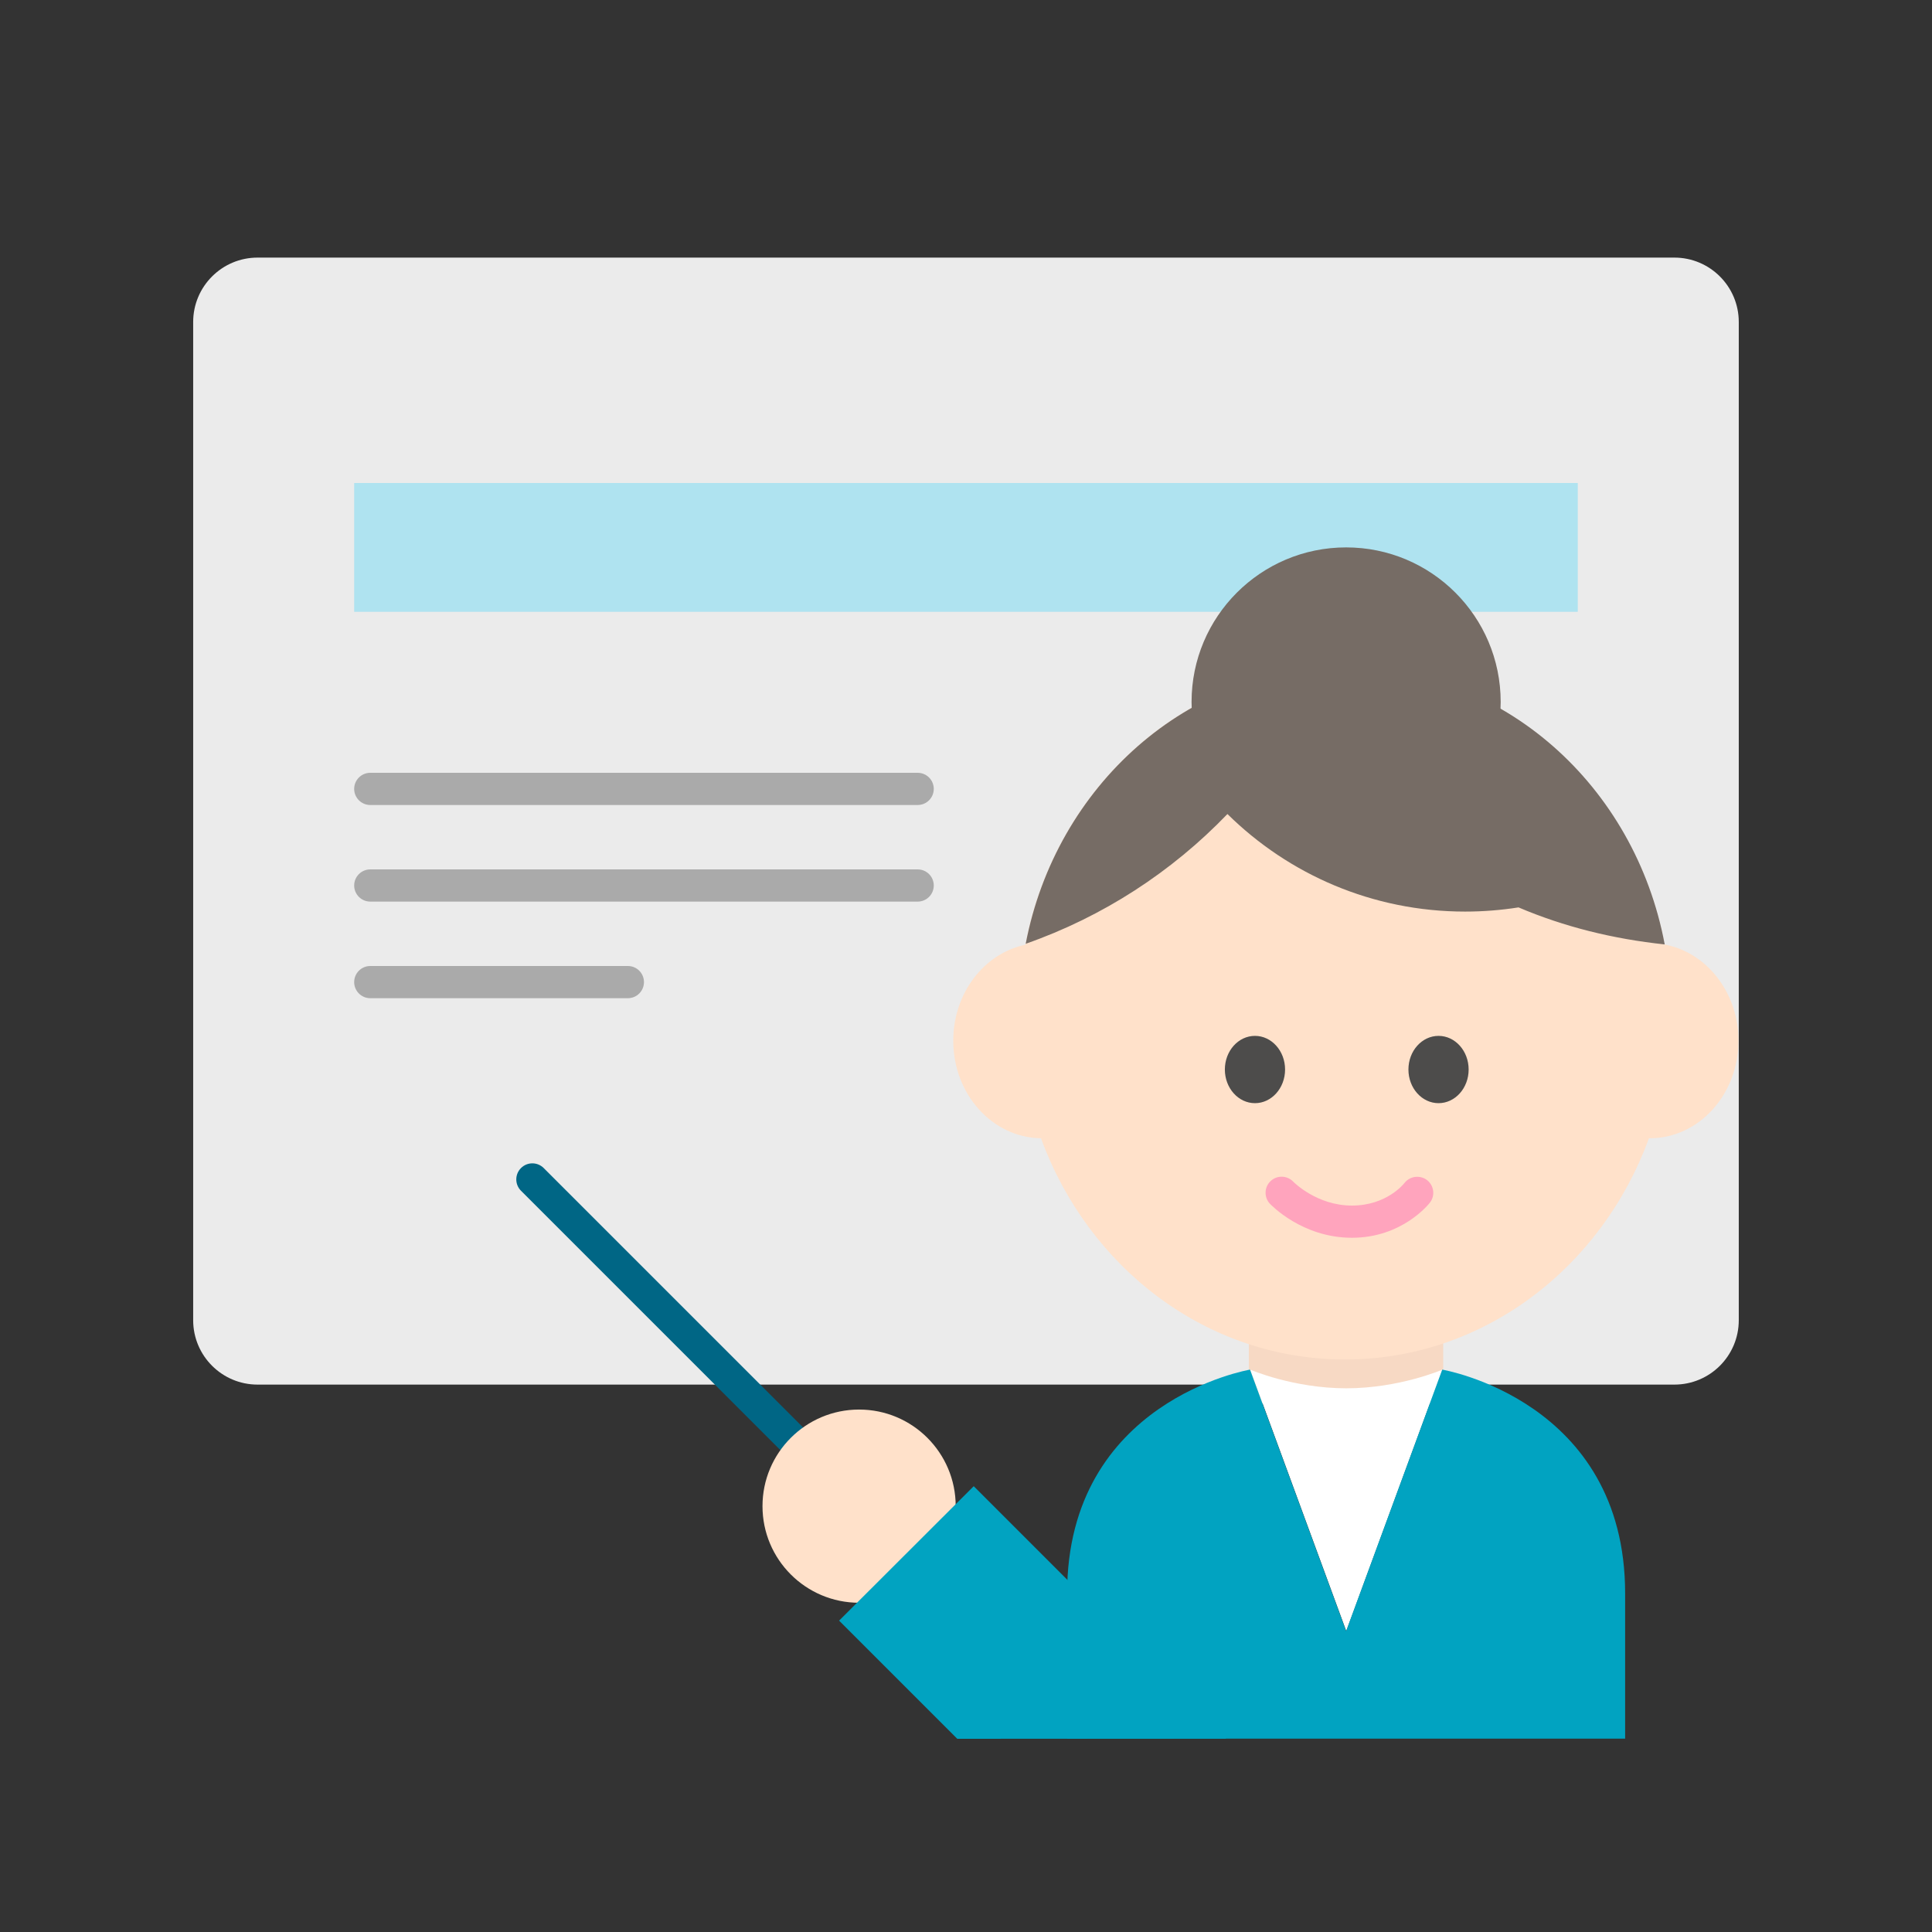 <svg width="72" height="72" viewBox="0 0 72 72" fill="none" xmlns="http://www.w3.org/2000/svg">
<rect x="0" y="0" width="72" height="72" fill="#333333" stroke="none"/>
<g clip-path="url(#clip0_1669_24907)">
<path d="M62.399 9.6H9.599C8.274 9.6 7.199 10.675 7.199 12V49.2C7.199 50.526 8.274 51.6 9.599 51.6H62.399C63.725 51.6 64.799 50.526 64.799 49.2V12C64.799 10.675 63.725 9.6 62.399 9.6Z" fill="#EBEBEB"/>
<path d="M58.799 18H13.199V22.8H58.799V18Z" fill="#AFE3F0"/>
<path d="M53.783 49.776H46.541V52.308H53.783V49.776Z" fill="#F7D9C4"/>
<path d="M62.033 35.196C60.911 29.298 56.009 24.864 50.123 24.864C44.237 24.864 39.329 29.31 38.213 35.208C36.683 35.526 35.525 37.002 35.525 38.784C35.525 40.782 36.983 42.396 38.795 42.42C40.553 47.244 44.963 50.664 50.123 50.664C55.283 50.664 59.693 47.244 61.451 42.42C61.463 42.42 61.475 42.42 61.481 42.42C63.311 42.42 64.787 40.788 64.787 38.784C64.787 36.978 63.593 35.484 62.021 35.196H62.033Z" fill="#FFE1CA"/>
<path d="M50.129 24.864C44.255 24.864 39.353 29.292 38.225 35.172C41.105 34.164 43.673 32.49 45.743 30.336C48.023 32.586 51.149 33.972 54.599 33.972C55.277 33.972 55.943 33.918 56.591 33.816C58.295 34.542 60.119 34.992 62.039 35.196C60.929 29.28 56.027 24.864 50.129 24.864Z" fill="#766C65"/>
<path d="M50.382 46.128C48.534 46.128 47.376 44.91 47.328 44.862C47.1 44.622 47.112 44.238 47.352 44.016C47.592 43.788 47.97 43.8 48.198 44.04C48.222 44.064 49.08 44.928 50.382 44.928C51.684 44.928 52.32 44.112 52.344 44.082C52.548 43.824 52.926 43.782 53.184 43.98C53.442 44.184 53.49 44.556 53.292 44.814C53.25 44.868 52.26 46.128 50.382 46.128Z" fill="#FFA4BD"/>
<path d="M46.769 41.112C47.388 41.112 47.891 40.55 47.891 39.858C47.891 39.165 47.388 38.604 46.769 38.604C46.149 38.604 45.647 39.165 45.647 39.858C45.647 40.55 46.149 41.112 46.769 41.112Z" fill="#4D4C4B"/>
<path d="M53.61 41.112C54.23 41.112 54.732 40.55 54.732 39.858C54.732 39.165 54.23 38.604 53.61 38.604C52.991 38.604 52.488 39.165 52.488 39.858C52.488 40.55 52.991 41.112 53.61 41.112Z" fill="#4D4C4B"/>
<path d="M53.754 51.042C53.754 51.042 52.152 51.738 50.172 51.738C48.192 51.738 46.59 51.042 46.59 51.042L50.172 60.786L53.754 51.042Z" fill="white"/>
<path d="M39.768 59.382V64.794H60.564V59.382C60.564 52.188 53.748 51.042 53.748 51.042L50.166 60.786L46.584 51.042C46.584 51.042 39.768 52.188 39.768 59.382Z" fill="#01A3C1"/>
<path d="M50.166 31.92C53.347 31.92 55.926 29.341 55.926 26.16C55.926 22.979 53.347 20.4 50.166 20.4C46.985 20.4 44.406 22.979 44.406 26.16C44.406 29.341 46.985 31.92 50.166 31.92Z" fill="#766C65"/>
<path d="M32.394 57.102C32.238 57.102 32.088 57.042 31.968 56.928L19.416 44.376C19.182 44.142 19.182 43.764 19.416 43.53C19.65 43.296 20.028 43.296 20.262 43.53L32.814 56.082C33.048 56.316 33.048 56.694 32.814 56.928C32.694 57.048 32.544 57.102 32.388 57.102H32.394Z" fill="#006685"/>
<path d="M32.016 59.73C34.004 59.73 35.616 58.118 35.616 56.13C35.616 54.142 34.004 52.53 32.016 52.53C30.028 52.53 28.416 54.142 28.416 56.13C28.416 58.118 30.028 59.73 32.016 59.73Z" fill="#FFE1CA"/>
<path d="M35.675 64.8L45.696 64.794L36.288 55.386L31.271 60.396L35.675 64.8Z" fill="#01A3C1"/>
<path d="M34.199 32.4H13.799C13.468 32.4 13.199 32.669 13.199 33C13.199 33.331 13.468 33.6 13.799 33.6H34.199C34.531 33.6 34.799 33.331 34.799 33C34.799 32.669 34.531 32.4 34.199 32.4Z" fill="#AAAAAA"/>
<path d="M34.199 28.8H13.799C13.468 28.8 13.199 29.069 13.199 29.4C13.199 29.731 13.468 30 13.799 30H34.199C34.531 30 34.799 29.731 34.799 29.4C34.799 29.069 34.531 28.8 34.199 28.8Z" fill="#AAAAAA"/>
<path d="M23.399 36H13.799C13.468 36 13.199 36.269 13.199 36.6C13.199 36.931 13.468 37.2 13.799 37.2H23.399C23.731 37.2 23.999 36.931 23.999 36.6C23.999 36.269 23.731 36 23.399 36Z" fill="#AAAAAA"/>
</g>
<defs>
<clipPath id="clip0_1669_24907">
<rect width="57.6" height="57.6" fill="white" transform="translate(7.199 7.2)"/>
</clipPath>
</defs>
</svg>
